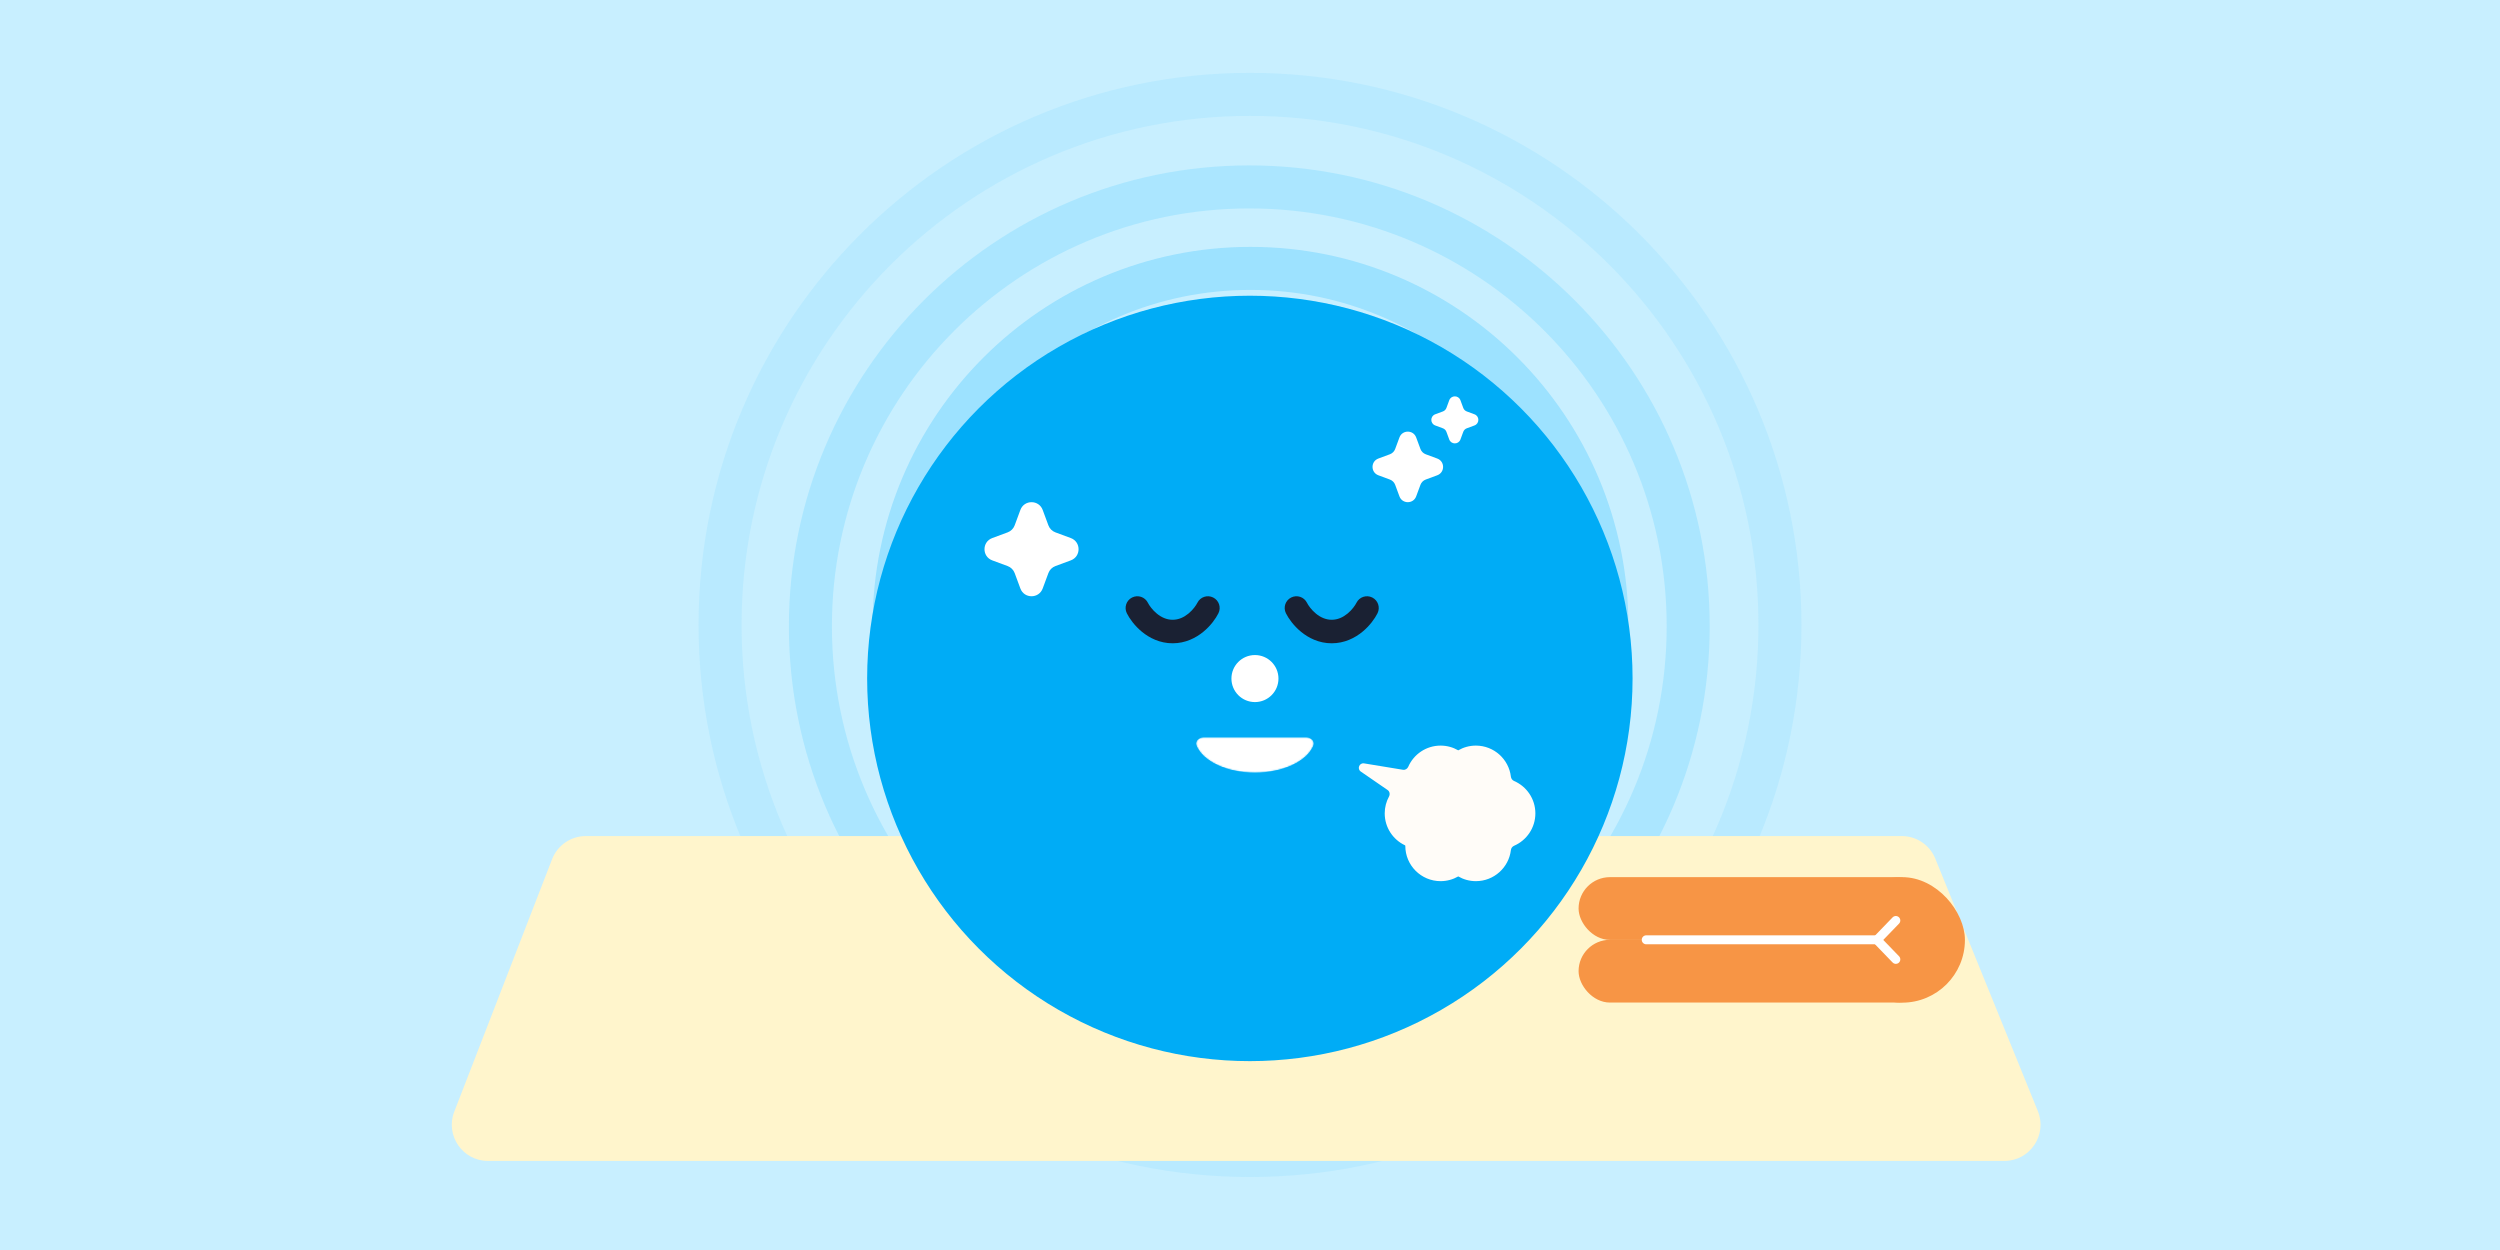 <svg width="1750" height="875" viewBox="0 0 1750 875" fill="none" xmlns="http://www.w3.org/2000/svg">
<rect width="1750" height="875" fill="#C8EFFF"/>
<path opacity="0.2" d="M875.004 66.062C1079.86 66.062 1245.96 232.326 1245.96 437.458C1245.96 642.591 1079.86 808.854 875.004 808.854C670.146 808.854 504.047 642.59 504.047 437.458C504.047 232.326 670.146 66.063 875.004 66.062Z" stroke="#80D9FF" stroke-width="30.124"/>
<path opacity="0.4" d="M874.503 130.844C1044.16 130.844 1181.73 268.539 1181.73 438.432C1181.73 608.324 1044.16 746.021 874.503 746.021C704.845 746.02 567.281 608.324 567.281 438.432C567.281 268.539 704.845 130.844 874.503 130.844Z" stroke="#80D9FF" stroke-width="30.124"/>
<path opacity="0.6" d="M875.341 187.875C1013.1 187.875 1124.8 299.68 1124.8 437.634C1124.8 575.588 1013.1 687.391 875.341 687.392C737.585 687.392 625.883 575.588 625.883 437.634C625.883 299.68 737.585 187.875 875.341 187.875Z" stroke="#80D9FF" stroke-width="30.124"/>
<path d="M874.633 244.961C981.337 244.961 1067.87 331.565 1067.87 438.432C1067.87 545.299 981.337 631.902 874.633 631.902C767.929 631.902 681.398 545.299 681.398 438.432C681.398 331.564 767.929 244.961 874.633 244.961Z" stroke="#80D9FF" stroke-width="30.124"/>
<path d="M1426.5 777.783C1433.27 794.448 1421 812.664 1403.02 812.664L341.616 812.664C323.803 812.664 311.547 794.772 317.983 778.163L386.466 601.426C390.246 591.669 399.635 585.239 410.098 585.239L1331.23 585.239C1341.55 585.239 1350.83 591.49 1354.71 601.046L1426.5 777.783Z" fill="#FFF5CC"/>
<rect x="1105" y="614" width="244.767" height="43.933" rx="21.966" fill="#F79545"/>
<rect x="1105" y="657.867" width="244.767" height="43.933" rx="21.966" fill="#F79545"/>
<rect x="1287.58" y="614" width="87.865" height="87.865" rx="43.933" fill="#F79545"/>
<path d="M1152.36 657.867H1314.97" stroke="white" stroke-width="6.276" stroke-linecap="round"/>
<line x1="1314.89" y1="656.946" x2="1327.08" y2="644.341" stroke="white" stroke-width="6.276" stroke-linecap="round"/>
<line x1="3.138" y1="-3.138" x2="20.669" y2="-3.138" transform="matrix(0.695 0.719 0.719 -0.695 1314.97 654.523)" stroke="white" stroke-width="6.276" stroke-linecap="round"/>
<circle cx="874.898" cy="474.898" r="267.898" fill="#00ACF6"/>
<path fill-rule="evenodd" clip-rule="evenodd" d="M849.218 418.247C845.152 416.214 840.208 417.862 838.175 421.928C837.28 423.717 835.103 426.892 831.882 429.532C828.729 432.116 825.026 433.84 820.844 433.84C816.661 433.84 812.958 432.116 809.805 429.532C806.584 426.892 804.407 423.717 803.512 421.928C801.479 417.862 796.535 416.214 792.469 418.247C788.403 420.28 786.755 425.224 788.788 429.29C790.637 432.989 794.222 438.045 799.369 442.264C804.585 446.539 811.856 450.302 820.844 450.302C829.831 450.302 837.102 446.539 842.318 442.264C847.465 438.045 851.05 432.989 852.899 429.29C854.932 425.224 853.284 420.28 849.218 418.247Z" fill="#1A2133"/>
<path fill-rule="evenodd" clip-rule="evenodd" d="M960.578 418.247C956.512 416.214 951.568 417.862 949.535 421.928C948.64 423.717 946.463 426.892 943.242 429.532C940.09 432.116 936.386 433.84 932.204 433.84C928.022 433.84 924.318 432.116 921.165 429.532C917.945 426.892 915.767 423.717 914.873 421.928C912.84 417.862 907.896 416.214 903.83 418.247C899.764 420.28 898.116 425.224 900.149 429.29C901.998 432.989 905.582 438.045 910.73 442.264C915.945 446.539 923.216 450.302 932.204 450.302C941.191 450.302 948.462 446.539 953.678 442.264C958.825 438.045 962.41 432.989 964.259 429.29C966.292 425.224 964.644 420.28 960.578 418.247Z" fill="#1A2133"/>
<circle cx="878.463" cy="474.995" r="16.462" fill="white"/>
<mask id="mask0_19526_8377" style="mask-type:alpha" maskUnits="userSpaceOnUse" x="837" y="516" width="83" height="25">
<path fill-rule="evenodd" clip-rule="evenodd" d="M842.416 516.148C839.104 516.148 836.338 518.972 837.633 522.064C842.146 532.845 858.714 540.842 878.463 540.842C898.211 540.842 914.779 532.845 919.292 522.064C920.587 518.972 917.822 516.148 914.51 516.148H842.416Z" fill="white"/>
</mask>
<g mask="url(#mask0_19526_8377)">
<path fill-rule="evenodd" clip-rule="evenodd" d="M842.416 516.148C839.104 516.148 836.338 518.972 837.633 522.064C842.146 532.845 858.714 540.842 878.463 540.842C898.211 540.842 914.779 532.845 919.292 522.064C920.587 518.972 917.822 516.148 914.51 516.148H842.416Z" fill="white"/>
</g>
<path d="M714.259 356.967C716.943 349.714 727.202 349.714 729.886 356.967L733.87 367.732C734.714 370.013 736.512 371.811 738.792 372.655L749.557 376.638C756.81 379.322 756.81 389.581 749.557 392.265L738.792 396.249C736.512 397.092 734.714 398.89 733.87 401.171L729.886 411.936C727.202 419.189 716.943 419.189 714.259 411.936L710.276 401.171C709.432 398.89 707.634 397.092 705.353 396.249L694.589 392.265C687.335 389.581 687.335 379.322 694.589 376.638L705.353 372.655C707.634 371.811 709.432 370.013 710.276 367.732L714.259 356.967Z" fill="white"/>
<path d="M979.606 306.222C981.619 300.782 989.314 300.782 991.327 306.222L994.314 314.295C994.947 316.006 996.296 317.354 998.006 317.987L1006.08 320.975C1011.52 322.988 1011.52 330.682 1006.08 332.695L998.006 335.683C996.296 336.315 994.947 337.664 994.314 339.374L991.327 347.448C989.314 352.888 981.619 352.888 979.606 347.448L976.619 339.374C975.986 337.664 974.637 336.315 972.927 335.683L964.854 332.695C959.413 330.682 959.413 322.988 964.854 320.975L972.927 317.987C974.637 317.354 975.986 316.006 976.619 314.295L979.606 306.222Z" fill="white"/>
<path d="M1014.48 280.168C1015.83 276.542 1020.96 276.542 1022.3 280.168L1024.29 285.551C1024.71 286.691 1025.61 287.59 1026.75 288.012L1032.13 290.004C1035.76 291.346 1035.76 296.475 1032.13 297.817L1026.75 299.809C1025.61 300.231 1024.71 301.13 1024.29 302.27L1022.3 307.652C1020.96 311.279 1015.83 311.279 1014.48 307.652L1012.49 302.27C1012.07 301.13 1011.17 300.231 1010.03 299.809L1004.65 297.817C1001.02 296.475 1001.02 291.346 1004.65 290.004L1010.03 288.012C1011.17 287.59 1012.07 286.691 1012.49 285.551L1014.48 280.168Z" fill="white"/>
<path d="M1033.11 521.92C1045.76 521.92 1056.18 531.433 1057.63 543.693C1057.79 545.017 1058.64 546.168 1059.87 546.698C1068.63 550.491 1074.76 559.21 1074.76 569.365C1074.76 579.52 1068.63 588.238 1059.87 592.031C1058.64 592.561 1057.79 593.713 1057.63 595.036C1056.18 607.296 1045.76 616.808 1033.11 616.808C1028.61 616.808 1024.4 615.598 1020.77 613.496C1020.77 613.496 1020.77 613.495 1020.77 613.495C1020.77 613.494 1020.76 613.493 1020.76 613.494L1020.76 613.495C1020.76 613.495 1020.76 613.496 1020.76 613.496C1017.13 615.598 1012.91 616.807 1008.41 616.807C994.775 616.807 983.717 605.749 983.717 592.11C983.717 591.935 983.625 591.776 983.467 591.701C975.096 587.749 969.301 579.235 969.301 569.364C969.301 565.105 970.386 561.103 972.287 557.608C973.138 556.045 972.812 554.034 971.346 553.025L952.556 540.095C949.772 538.179 951.528 533.82 954.862 534.368L982.103 538.848C983.661 539.105 985.15 538.161 985.783 536.715C989.599 528.005 998.295 521.92 1008.41 521.92C1012.91 521.92 1017.13 523.132 1020.76 525.234C1020.76 525.234 1020.76 525.234 1020.76 525.234L1020.76 525.236C1020.76 525.238 1020.77 525.237 1020.77 525.235C1020.77 525.234 1020.77 525.234 1020.77 525.233C1024.4 523.13 1028.61 521.92 1033.11 521.92Z" fill="#FFFCF8"/>
</svg>
